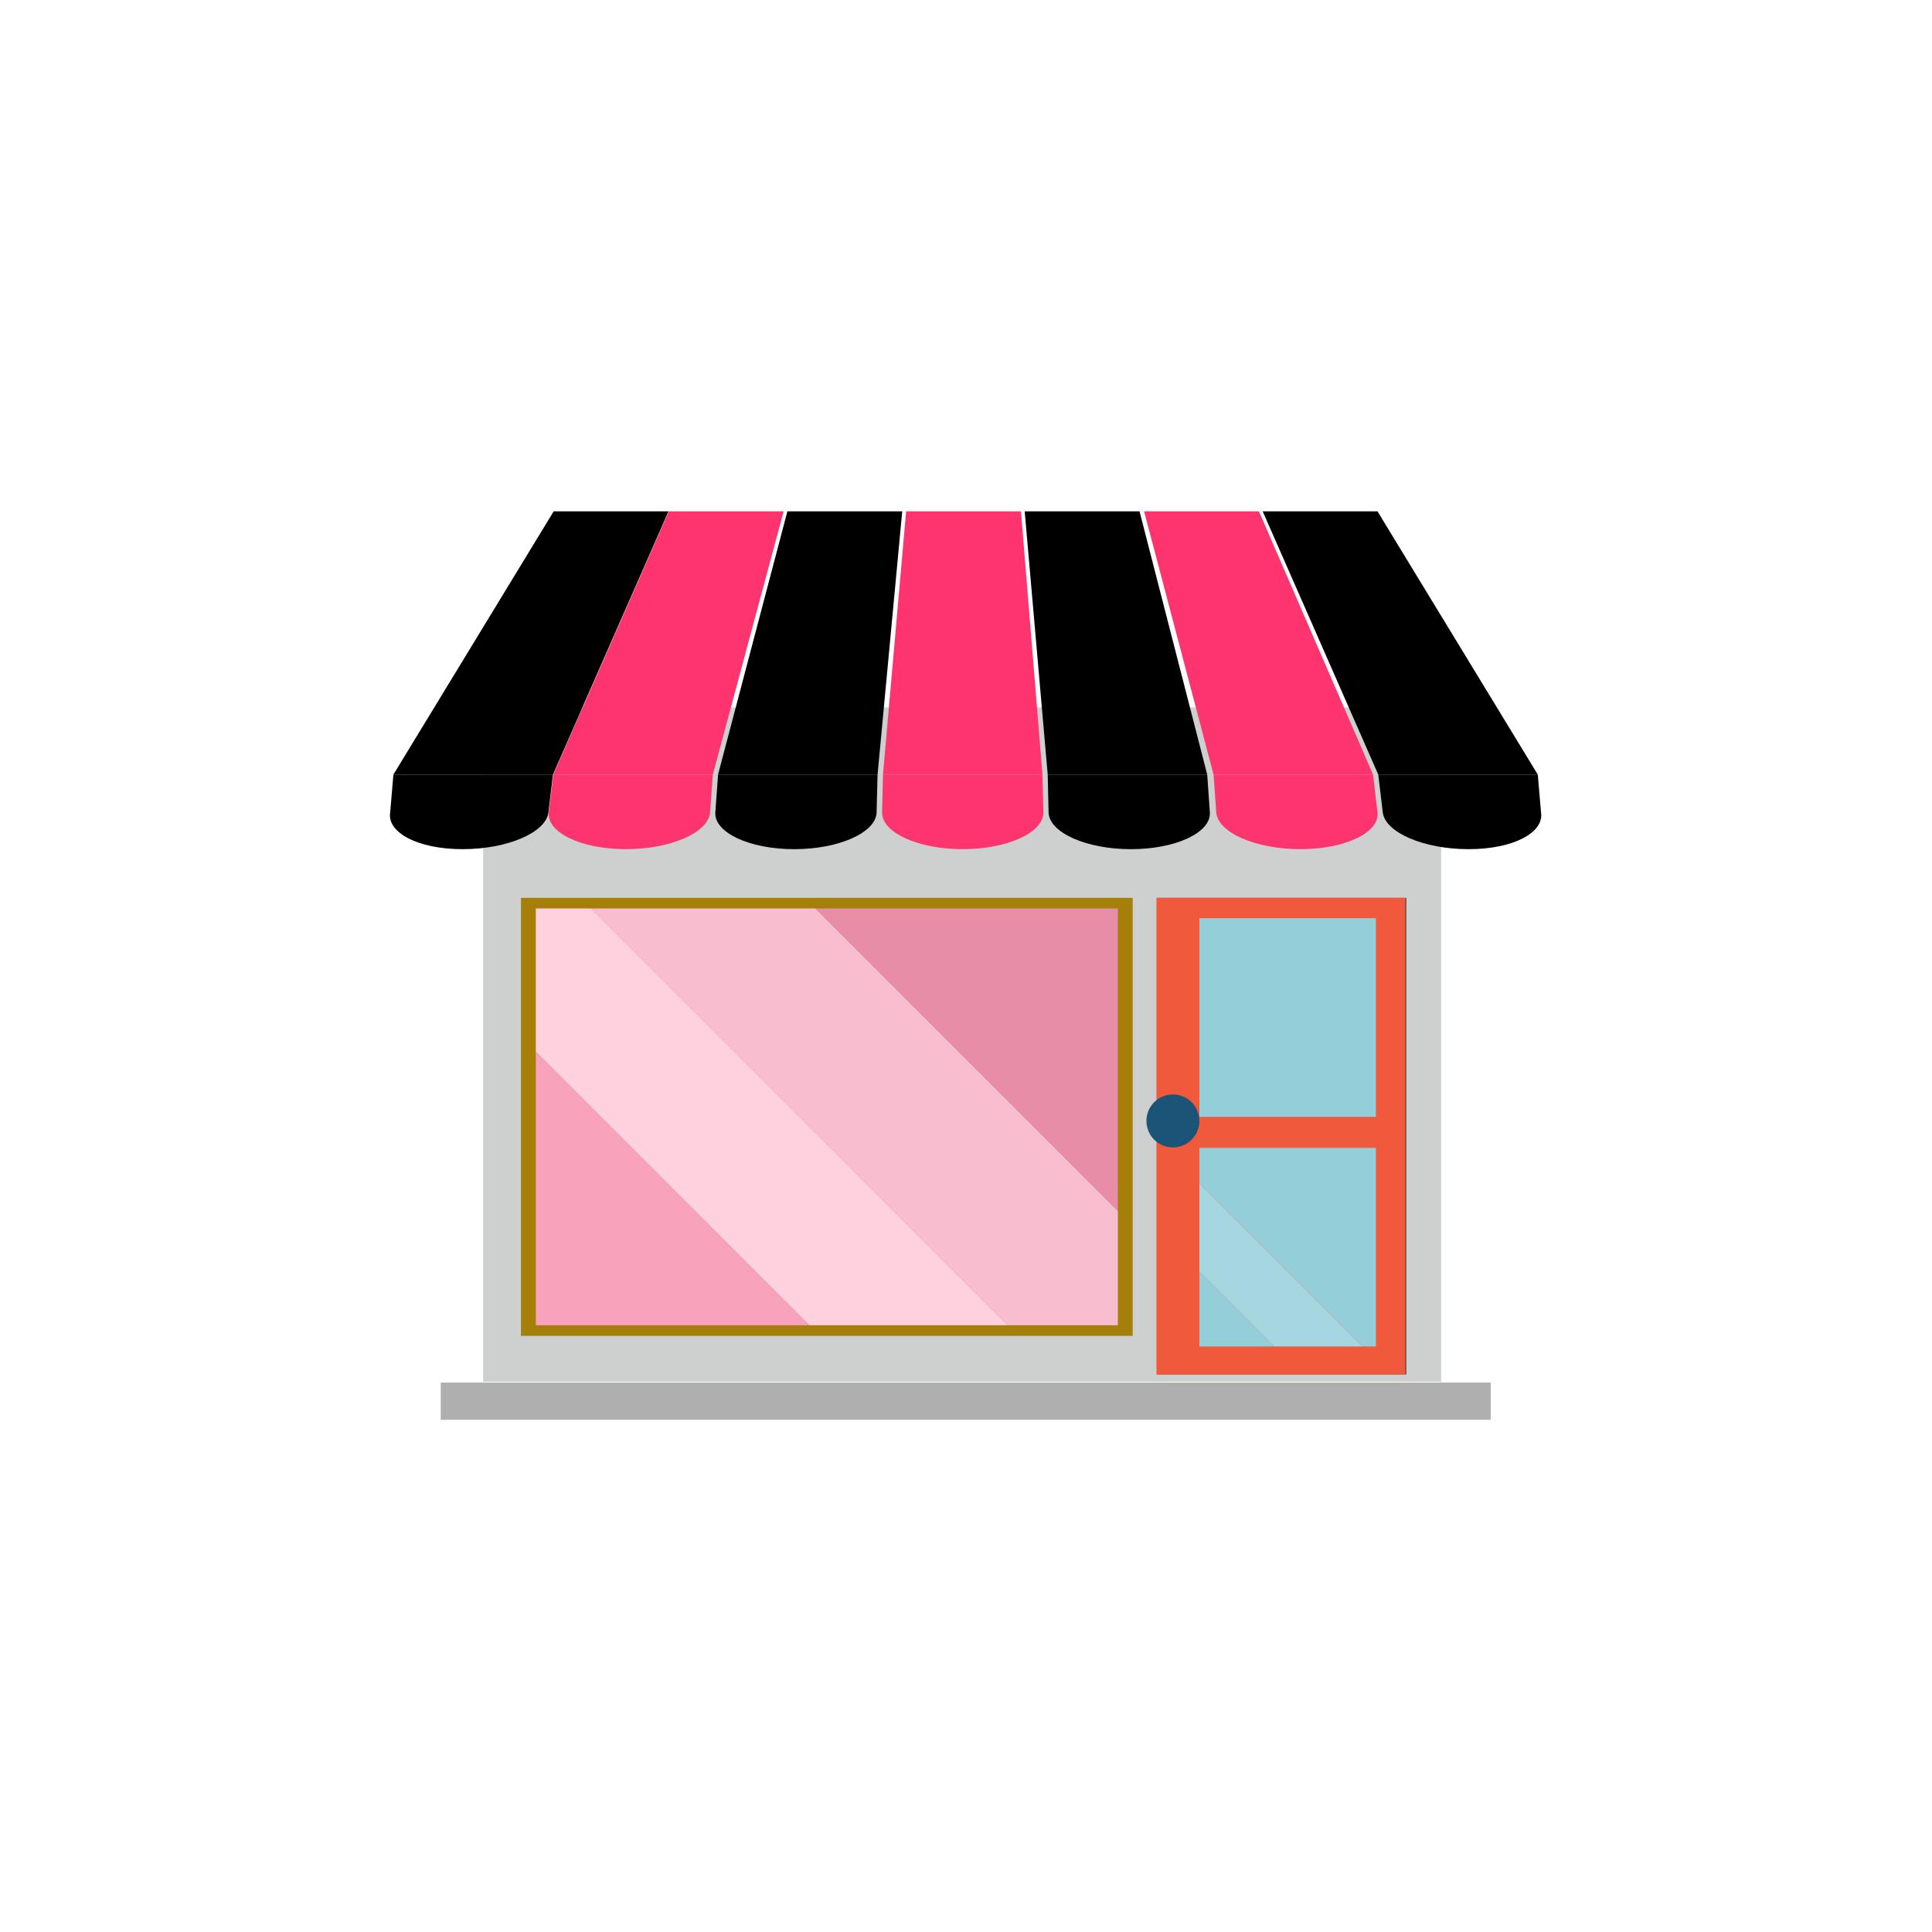 <?xml version="1.0" encoding="UTF-8"?> <svg xmlns="http://www.w3.org/2000/svg" xmlns:xlink="http://www.w3.org/1999/xlink" id="eL7hkpo3D5B1" viewBox="0 0 150 150" shape-rendering="geometricPrecision" text-rendering="geometricPrecision"><style>#eL7hkpo3D5B22 {animation: eL7hkpo3D5B22_f_p 2000ms linear infinite normal forwards}@keyframes eL7hkpo3D5B22_f_p { 0% {fill: #ffd0dd} 80% {fill: #d1d994} 85% {fill: #fe346e} 100% {fill: #fe346e}} #eL7hkpo3D5B24 {animation: eL7hkpo3D5B24_f_p 2000ms linear infinite normal forwards}@keyframes eL7hkpo3D5B24_f_p { 0% {fill: #e88da7} 60% {fill: #cfd994} 70% {fill: #d2d68e} 80% {fill: #c2c987} 90% {fill: #fe346e} 100% {fill: #fe346e}} #eL7hkpo3D5B26_ts {animation: eL7hkpo3D5B26_ts__ts 2000ms linear infinite normal forwards}@keyframes eL7hkpo3D5B26_ts__ts { 0% {transform: translate(410.004px,391.827px) scale(1,1)} 30% {transform: translate(410.004px,391.827px) scale(0.5,1)} 60% {transform: translate(410.004px,391.827px) scale(1,1)} 100% {transform: translate(410.004px,391.827px) scale(1,1)}}</style><g transform="matrix(.473 0 0 0.473-85.218-96.216)"><rect width="157.25" height="110.705" rx="0" ry="0" transform="translate(259.472 319.528)" fill="#ced0d0"></rect><g><polygon points="308.795,287.351 289.946,287.351 270.991,330.561 297.174,330.561" fill="#fe346e"></polygon><path d="M270.991,330.561l-.736,6.2c-.391,3.307,5.302,6.041,12.656,6.041s13.571-2.734,13.812-6.041l.452-6.2h-26.184Z" fill="#fe346e"></path><polygon points="328.259,287.351 309.409,287.351 298.029,330.561 324.211,330.561"></polygon><path d="M298.029,330.561l-.442,6.2c-.236,3.307,5.587,6.041,12.941,6.041v0c7.354,0,13.442-2.734,13.525-6.041l.157-6.2h-26.181Z"></path><path d="M325.101,330.561l-.147,6.2c-.078,3.307,5.873,6.041,13.229,6.041s13.312-2.734,13.237-6.041l-.138-6.2h-26.181Z" fill="#fe346e"></path><polygon points="347.75,287.351 328.899,287.351 325.101,330.561 351.281,330.561" fill="#fe346e"></polygon><polygon points="367.212,287.351 348.361,287.351 352.14,330.561 378.32,330.561"></polygon><path d="M352.14,330.561l.142,6.2c.081,3.307,6.162,6.041,13.519,6.041c7.354,0,13.181-2.734,12.952-6.041l-.432-6.2h-26.181Z"></path><polygon points="386.811,287.351 367.961,287.351 379.363,330.561 405.548,330.561" fill="#fe346e"></polygon><path d="M405.548,330.561h-26.185l.442,6.2c.238,3.307,6.45,6.041,13.804,6.041v0c7.354,0,13.053-2.734,12.664-6.041l-.725-6.2Z" fill="#fe346e"></path><polygon points="406.273,287.351 387.425,287.351 406.401,330.561 432.582,330.561"></polygon><path d="M432.582,330.561h-26.181l.734,6.2c.395,3.307,6.736,6.041,14.09,6.041c7.355,0,12.432-2.734,11.889-6.041l-.532-6.2Z"></path><polygon points="289.896,287.351 271.047,287.351 244.737,330.561 270.919,330.561"></polygon><path d="M244.737,330.561l-.527,6.2c-.544,3.307,4.53,6.041,11.884,6.041s13.698-2.734,14.089-6.041l.736-6.2h-26.182Z"></path></g><polygon points="313.915,350.794 275.244,350.794 265.678,350.794 265.678,375.531 265.678,422.691 312.838,422.691 347.145,422.691 366.085,422.691 366.085,402.967 366.085,350.794" fill="#a67f09"></polygon><rect width="40.85" height="78.226" rx="0" ry="0" transform="translate(370.15 350.794)" fill="#4c4848"></rect><g><polygon id="eL7hkpo3D5B22" points="268.112,352.536 268.112,376.074 312.985,420.949 345.629,420.949 277.214,352.536" fill="#ffd0dd"></polygon><polygon points="314.011,352.536 277.214,352.536 345.629,420.949 363.653,420.949 363.653,402.178" fill="#f8becf"></polygon><polygon id="eL7hkpo3D5B24" points="363.653,352.536 314.011,352.536 363.653,402.178" fill="#e88da7"></polygon><polygon points="268.112,420.949 312.985,420.949 268.112,376.074" fill="#f8a2bb"></polygon></g><g id="eL7hkpo3D5B26_ts" transform="translate(410.004,391.827) scale(1,1)"><g transform="translate(-410.165,-391.827)"><rect width="40.85" height="78.226" rx="0" ry="0" transform="translate(370.15 350.794)" fill="#f1593d"></rect><rect width="28.973" height="32.605" rx="0" ry="0" transform="translate(377.197 354.135)" fill="#94ced9"></rect><polygon points="377.197,424.435 389.503,424.435 377.197,412.129" fill="#94ced9"></polygon><polygon points="377.197,412.129 389.503,424.435 403.992,424.435 377.197,397.64" fill="#a6d6df"></polygon><polygon points="406.17,391.827 377.197,391.827 377.197,397.64 403.992,424.435 406.17,424.435" fill="#94ced9"></polygon><path d="M377.197,387.409c0,2.401-1.949,4.347-4.351,4.347-2.4,0-4.343-1.946-4.343-4.347c0-2.4,1.942-4.347,4.343-4.347c2.402,0,4.351,1.946,4.351,4.347Z" fill="#1c5477"></path></g></g><rect width="172.348" height="6.115" rx="0" ry="0" transform="translate(252.509 430.354)" fill="#afafaf"></rect></g></svg> 